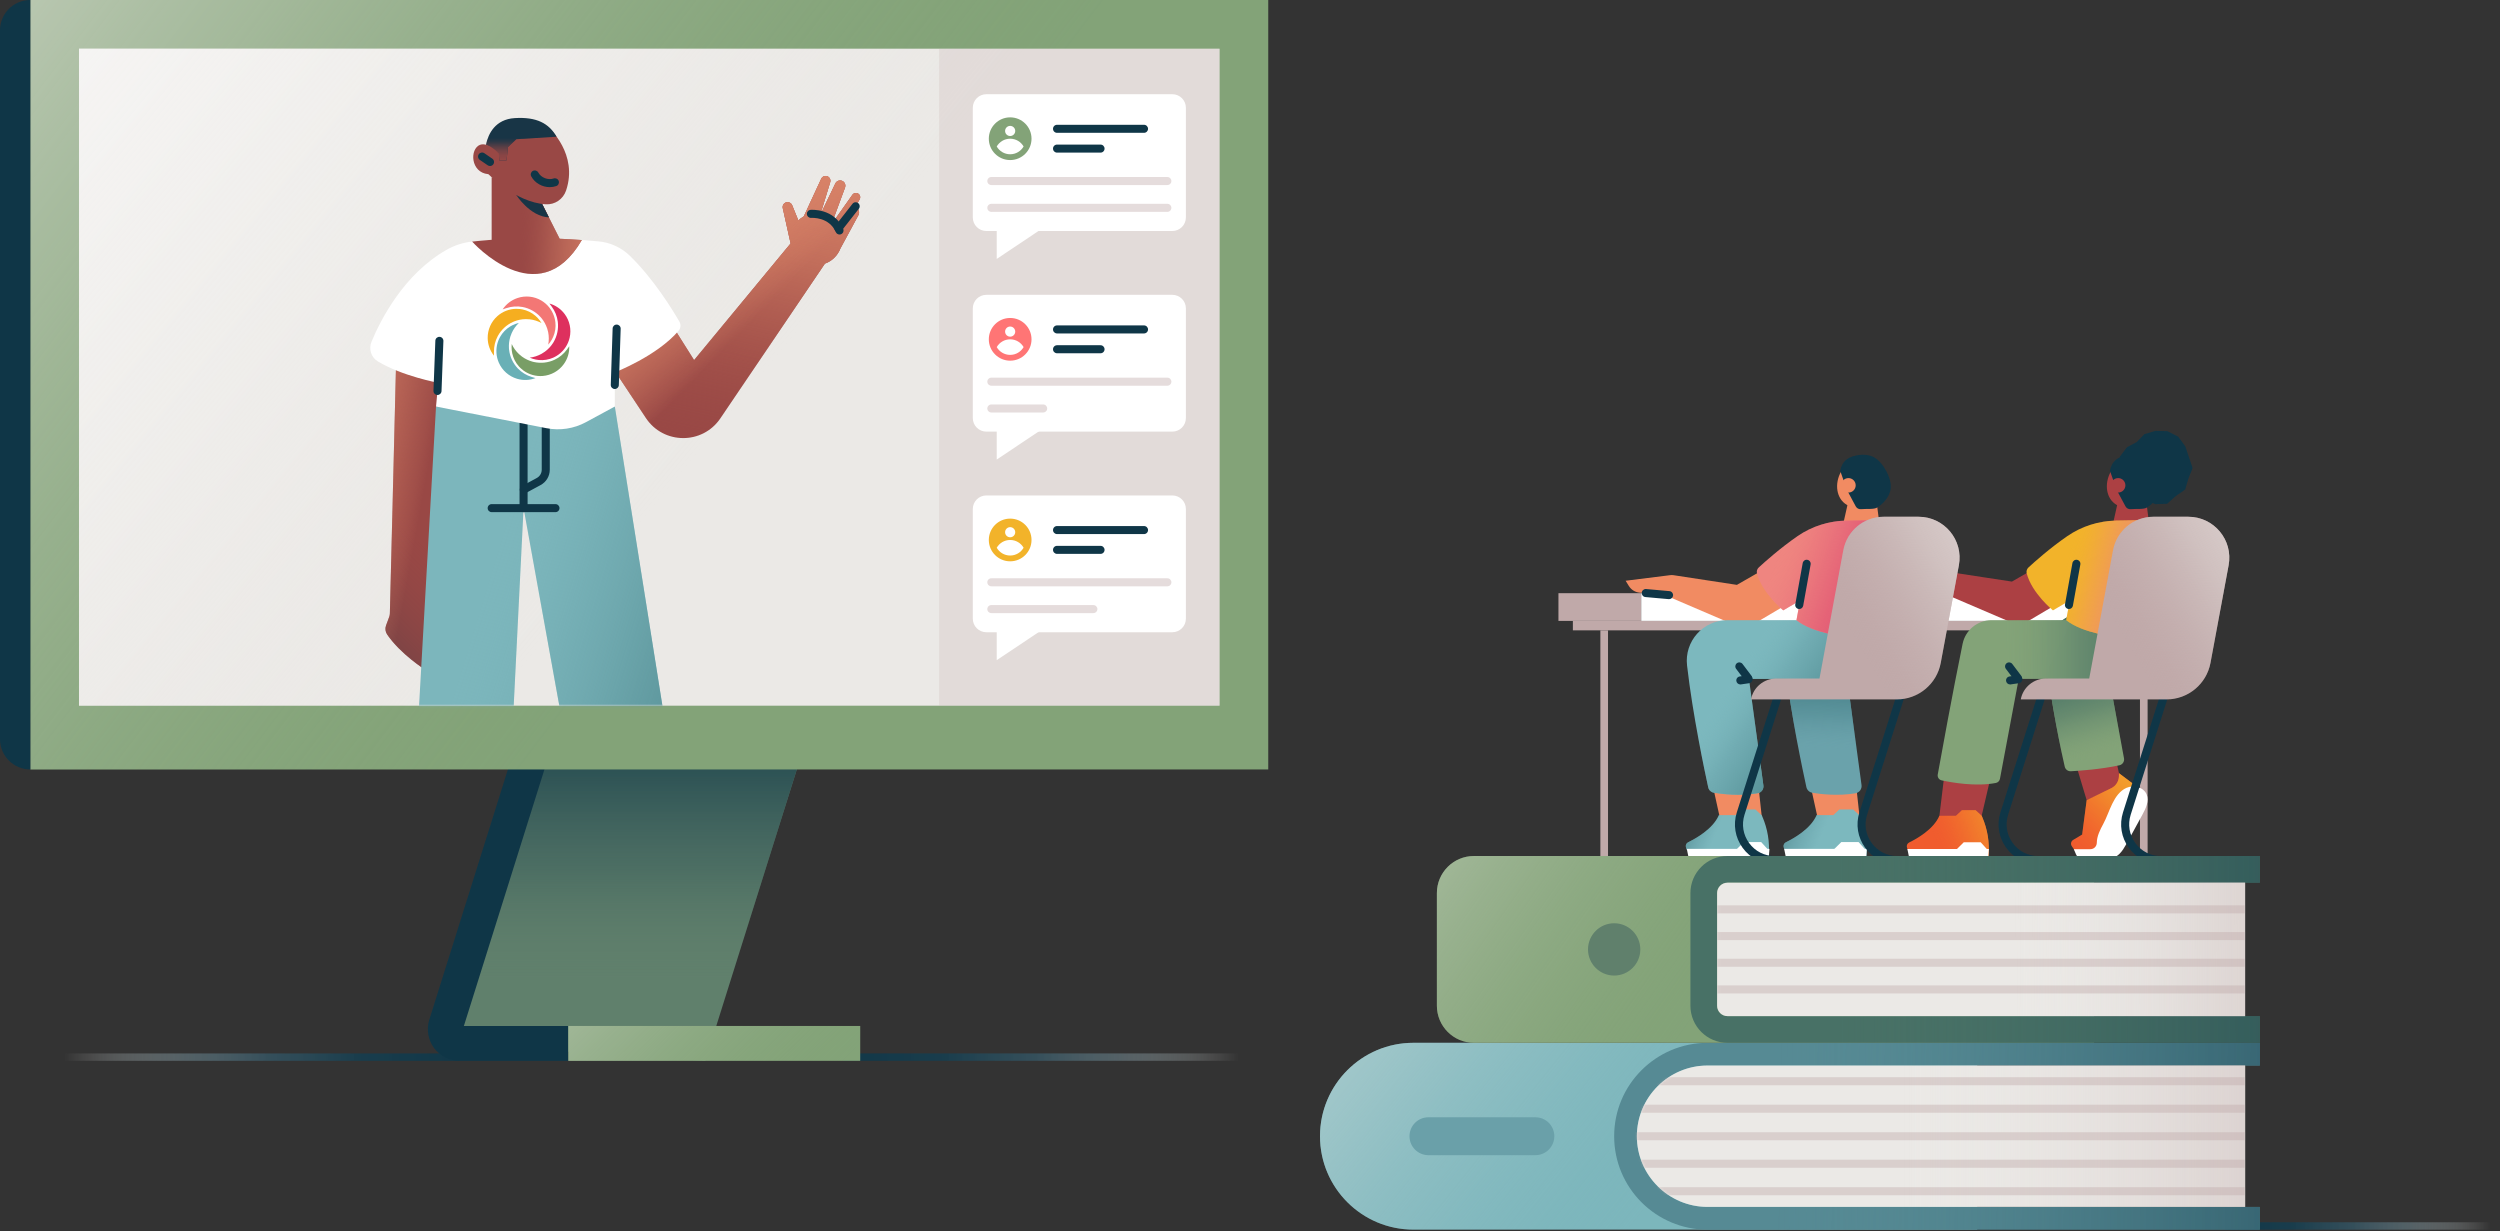 <svg xmlns="http://www.w3.org/2000/svg" fill="none" viewBox="0 0 932 459" height="459" width="932">
<rect x="0" y="0" width="932" height="459" fill="#333333" stroke="none"/>
<g clip-path="url(#clip0_2446_151)">
<path fill="url(#paint0_linear_2446_151)" d="M829.421 458.42H931.891V455.66H829.421V458.42Z"></path>
<path fill="#C0A9A9" d="M800.629 235H797.779V320.53H800.629V235Z"></path>
<path fill="#F18B62" d="M655.08 288.73L657.02 306.58L650.84 309.75L641.45 306.19L637.34 287.53"></path>
<path fill="#7CB8BE" d="M628.53 315.91L628.78 316.67L659.32 319.96L659.4 318.94C659.8 313.96 658.97 308.97 656.99 304.4L656.77 303.89H656.71L654.41 301.78H649.25L646.99 303.89H640.79C638.58 309.07 632.11 312.65 629.36 313.98C628.64 314.33 628.29 315.15 628.53 315.91Z"></path>
<path fill="url(#paint1_linear_2446_151)" d="M628.53 315.91L628.78 316.67L659.32 319.96L659.4 318.94C659.8 313.96 658.97 308.97 656.99 304.4L656.77 303.89H656.71L654.41 301.78H649.25L646.99 303.89H640.79C638.58 309.07 632.11 312.65 629.36 313.98C628.64 314.33 628.29 315.15 628.53 315.91Z"></path>
<path fill="white" d="M659.39 319.75L629.52 319.77L628.84 316.46H659.65L659.39 319.75Z"></path>
<path fill="white" d="M659.259 316.9L656.559 313.91H650.149L647.119 316.9"></path>
<path fill="#F18B62" d="M691.529 288.73L693.469 306.58L687.279 309.75L677.899 306.19L673.789 287.53"></path>
<path fill="#7CB8BE" d="M664.979 315.91L665.219 316.67L695.77 319.96L695.849 318.94C696.249 313.96 695.42 308.97 693.44 304.4L693.219 303.89H693.159L690.859 301.78H685.7L683.44 303.89H677.239C675.019 309.07 668.559 312.65 665.809 313.98C665.089 314.33 664.739 315.15 664.979 315.91Z"></path>
<path fill="url(#paint2_linear_2446_151)" d="M664.979 315.91L665.219 316.67L695.77 319.96L695.849 318.94C696.249 313.96 695.42 308.97 693.44 304.4L693.219 303.89H693.159L690.859 301.78H685.7L683.44 303.89H677.239C675.019 309.07 668.559 312.65 665.809 313.98C665.089 314.33 664.739 315.15 664.979 315.91Z"></path>
<path fill="white" d="M695.681 319.75L665.811 319.77L665.131 316.46H695.941L695.681 319.75Z"></path>
<path fill="white" d="M695.56 316.9L692.86 313.91H686.45L683.42 316.9"></path>
<path fill="#AC4043" d="M742.35 288.73L738.19 306.58L730.93 309.75L722.76 306.19L725.02 287.53"></path>
<path fill="#AC4043" d="M787.929 279.16L790.899 292.48L777.909 298.29L773.109 282.33"></path>
<path fill="#F05C2E" d="M796.771 293.38L789.961 288.26L789.94 289.37C789.9 291.28 788.791 293.01 787.081 293.84L777.92 298.29L776.22 311.13L772.88 313.12C772.07 313.6 771.83 314.67 772.36 315.45L775.44 319.96L784.07 318.25L796.761 293.37L796.771 293.38Z"></path>
<path fill="url(#paint3_linear_2446_151)" d="M796.771 293.38L789.961 288.26L789.94 289.37C789.9 291.28 788.791 293.01 787.081 293.84L777.92 298.29L776.22 311.13L772.88 313.12C772.07 313.6 771.83 314.67 772.36 315.45L775.44 319.96L784.07 318.25L796.761 293.37L796.771 293.38Z"></path>
<path fill="#F18B62" d="M689.101 186.63L686.721 197.22H700.911L699.271 184.68"></path>
<path fill="#0F3647" d="M789.76 174.46L791.09 178.51L792.09 182.79L795.36 185.74L799.68 186.38L803.55 187.96L807.89 187.81L811.15 184.92L814.63 182.51L815.83 178.45L817.4 174.46L816.03 170.4L814.67 166.38L812.04 162.78L808.01 160.74L803.55 160.63L799.45 161.84L796.55 164.82L792.93 166.74L790.34 170.17L789.76 174.46Z"></path>
<path fill="#C0A9A9" d="M797.219 231.47H586.369V234.99H797.219V231.47Z"></path>
<path fill="#C0A9A9" d="M599.469 235H596.619V320.53H599.469V235Z"></path>
<path fill="#C0A9A9" d="M580.99 231.47H611.84V221.14H580.99V231.47Z"></path>
<path fill="white" d="M611.84 231.47L802.6 231.47V221.14L611.84 221.14V231.47Z"></path>
<path fill="#F18B62" d="M655.689 213.34L647.519 218.04L623.879 214.43C623.499 214.37 623.109 214.37 622.729 214.41L606.029 216.5L607.239 218.46C608.129 219.89 609.639 220.82 611.319 220.95L620.219 221.66L650.439 234.61L664.499 226.3L655.679 213.33L655.689 213.34Z"></path>
<path fill="#AC4043" d="M789.649 186.63L787.279 197.22H801.469L799.819 184.68"></path>
<path fill="#AC4043" d="M758.211 212.12L750.041 216.82L726.401 213.21C726.021 213.15 725.631 213.15 725.251 213.19L708.551 215.28L709.761 217.24C710.651 218.67 712.161 219.6 713.841 219.73L722.741 220.44L752.961 233.39L767.021 225.08L758.201 212.11L758.211 212.12Z"></path>
<path fill="#83A378" d="M821.8 228.32H777.76C768.71 228.32 761.69 236.2 762.72 245.19C764.78 263.23 768.49 280.32 769.73 285.79C769.97 286.85 770.93 287.58 772.02 287.52C775.46 287.34 783.1 286.8 790.11 285.3C791.29 285.05 792.05 283.89 791.83 282.71L785.8 250.22H810.49L821.8 228.32Z"></path>
<path fill="url(#paint4_linear_2446_151)" d="M821.8 228.32H777.76C768.71 228.32 761.69 236.2 762.72 245.19C764.78 263.23 768.49 280.32 769.73 285.79C769.97 286.85 770.93 287.58 772.02 287.52C775.46 287.34 783.1 286.8 790.11 285.3C791.29 285.05 792.05 283.89 791.83 282.71L785.8 250.22H810.49L821.8 228.32Z"></path>
<path fill="#83A378" d="M793.59 231.2H742.46C737.22 231.2 732.71 234.88 731.66 240.01C727.87 258.49 723.57 282.16 722.39 288.74C722.21 289.74 722.85 290.71 723.85 290.92C727.6 291.73 736.6 293.34 744.07 291.88C744.84 291.73 745.43 291.13 745.58 290.36L752.57 253.08H790.51L793.59 231.18V231.2Z"></path>
<path fill="url(#paint5_linear_2446_151)" d="M793.59 231.2H742.46C737.22 231.2 732.71 234.88 731.66 240.01C727.87 258.49 723.57 282.16 722.39 288.74C722.21 289.74 722.85 290.71 723.85 290.92C727.6 291.73 736.6 293.34 744.07 291.88C744.84 291.73 745.43 291.13 745.58 290.36L752.57 253.08H790.51L793.59 231.18V231.2Z"></path>
<path fill="#F2B32A" d="M788.871 194.09L804.091 193.83L788.571 237.32C788.571 237.32 776.541 236.19 770.271 231.2L771.621 223.85L765.341 227.55C765.341 227.55 757.511 221.22 755.551 213.75C755.341 212.95 755.611 212.1 756.221 211.54C758.431 209.5 764.211 204.33 770.701 199.86C776.051 196.18 782.391 194.2 788.891 194.09H788.871Z"></path>
<path fill="url(#paint6_linear_2446_151)" d="M788.871 194.09L804.091 193.83L788.571 237.32C788.571 237.32 776.541 236.19 770.271 231.2L771.621 223.85L765.341 227.55C765.341 227.55 757.511 221.22 755.551 213.75C755.341 212.95 755.611 212.1 756.221 211.54C758.431 209.5 764.211 204.33 770.701 199.86C776.051 196.18 782.391 194.2 788.891 194.09H788.871Z"></path>
<path fill="#0F3647" d="M752.281 254.29C751.831 254.29 751.381 254.08 751.081 253.69L747.79 249.34C747.29 248.68 747.421 247.74 748.081 247.24C748.741 246.74 749.681 246.87 750.181 247.53L753.47 251.88C753.97 252.54 753.841 253.48 753.181 253.98C752.911 254.18 752.591 254.28 752.281 254.28V254.29Z"></path>
<path fill="#0F3647" d="M749.349 255.16C748.619 255.16 747.979 254.62 747.869 253.88C747.749 253.06 748.319 252.3 749.139 252.18L752.229 251.73C753.049 251.61 753.809 252.18 753.929 253C754.049 253.82 753.479 254.58 752.659 254.7L749.569 255.15C749.499 255.16 749.419 255.17 749.349 255.17V255.16Z"></path>
<path fill="#0F3647" d="M771.31 227.04C771.22 227.04 771.13 227.04 771.04 227.02C770.22 226.87 769.68 226.09 769.83 225.28L772.6 209.91C772.75 209.09 773.53 208.55 774.34 208.7C775.16 208.85 775.7 209.63 775.55 210.44L772.78 225.81C772.65 226.54 772.02 227.04 771.31 227.04Z"></path>
<path fill="#AC4043" d="M800.882 183.703C803.591 179.011 802.677 173.412 798.841 171.197C795.006 168.983 789.7 170.991 786.991 175.683C784.282 180.375 785.196 185.974 789.031 188.189C792.867 190.403 798.173 188.395 800.882 183.703Z"></path>
<path fill="#0F3647" d="M789.04 182.55L786.58 175.47C787.32 171.77 789.69 169.91 794.56 169.52C798.13 169.45 800.31 170.52 802.61 173.74C804.17 175.93 805.65 179.24 805.44 181.94C805.2 185.01 802.76 187.69 800.43 189.18C799.17 189.99 796.55 189.61 794.35 189.82C793.55 189.9 792.78 189.5 792.39 188.79L789.05 182.56L789.04 182.55Z"></path>
<path fill="#AC4043" d="M789.649 183.63C791.14 183.63 792.349 182.422 792.349 180.93C792.349 179.439 791.14 178.23 789.649 178.23C788.158 178.23 786.949 179.439 786.949 180.93C786.949 182.422 788.158 183.63 789.649 183.63Z"></path>
<path fill="#6AA2AB" d="M724.62 231.2H680.58C671.54 231.2 664.51 239.08 665.54 248.06C667.65 266.52 672.08 287.34 673.42 293.44C673.66 294.54 674.55 295.37 675.65 295.55C678.71 296.06 685.16 296.83 691.71 295.74C693.17 295.5 694.18 294.13 693.98 292.66L688.62 253.09H713.31L724.62 231.19V231.2Z"></path>
<path fill="url(#paint7_linear_2446_151)" d="M724.62 231.2H680.58C671.54 231.2 664.51 239.08 665.54 248.06C667.65 266.52 672.08 287.34 673.42 293.44C673.66 294.54 674.55 295.37 675.65 295.55C678.71 296.06 685.16 296.83 691.71 295.74C693.17 295.5 694.18 294.13 693.98 292.66L688.62 253.09H713.31L724.62 231.19V231.2Z"></path>
<path fill="#7CB8BE" d="M693.03 231.2H643.97C634.93 231.2 627.9 239.08 628.93 248.06C631.05 266.63 635.52 287.58 636.83 293.54C637.06 294.57 637.88 295.35 638.92 295.53C641.95 296.04 648.56 296.86 655.25 295.72C656.63 295.48 657.58 294.2 657.39 292.82L652.01 253.11H689.95L693.03 231.21V231.2Z"></path>
<path fill="url(#paint8_linear_2446_151)" d="M693.03 231.2H643.97C634.93 231.2 627.9 239.08 628.93 248.06C631.05 266.63 635.52 287.58 636.83 293.54C637.06 294.57 637.88 295.35 638.92 295.53C641.95 296.04 648.56 296.86 655.25 295.72C656.63 295.48 657.58 294.2 657.39 292.82L652.01 253.11H689.95L693.03 231.21V231.2Z"></path>
<path fill="#EF8580" d="M688.32 194.09L703.54 193.83L688.02 237.32C688.02 237.32 675.99 236.19 669.72 231.2L671.07 223.85L664.79 227.55C664.79 227.55 656.96 221.22 655 213.75C654.79 212.95 655.06 212.1 655.67 211.54C657.88 209.5 663.66 204.33 670.15 199.86C675.5 196.18 681.84 194.2 688.34 194.09H688.32Z"></path>
<path fill="url(#paint9_linear_2446_151)" d="M688.32 194.09L703.54 193.83L688.02 237.32C688.02 237.32 675.99 236.19 669.72 231.2L671.07 223.85L664.79 227.55C664.79 227.55 656.96 221.22 655 213.75C654.79 212.95 655.06 212.1 655.67 211.54C657.88 209.5 663.66 204.33 670.15 199.86C675.5 196.18 681.84 194.2 688.34 194.09H688.32Z"></path>
<path fill="#0F3647" d="M651.72 254.29C651.27 254.29 650.82 254.08 650.52 253.69L647.23 249.34C646.73 248.68 646.86 247.74 647.52 247.24C648.18 246.74 649.12 246.87 649.62 247.53L652.91 251.88C653.41 252.54 653.28 253.48 652.62 253.98C652.35 254.18 652.03 254.28 651.72 254.28V254.29Z"></path>
<path fill="#0F3647" d="M648.791 255.16C648.061 255.16 647.421 254.62 647.311 253.88C647.191 253.06 647.761 252.3 648.581 252.18L651.671 251.73C652.491 251.61 653.251 252.18 653.371 253C653.491 253.82 652.921 254.58 652.101 254.7L649.011 255.15C648.941 255.16 648.861 255.17 648.791 255.17V255.16Z"></path>
<path fill="#0F3647" d="M670.761 227.04C670.671 227.04 670.581 227.04 670.491 227.02C669.671 226.87 669.131 226.09 669.281 225.28L672.051 209.91C672.201 209.09 672.981 208.55 673.791 208.7C674.611 208.85 675.151 209.63 675.001 210.44L672.231 225.81C672.101 226.54 671.471 227.04 670.761 227.04Z"></path>
<path fill="#F18B62" d="M700.321 183.7C703.03 179.008 702.117 173.409 698.281 171.194C694.445 168.98 689.139 170.988 686.43 175.68C683.721 180.372 684.635 185.971 688.471 188.186C692.307 190.4 697.612 188.392 700.321 183.7Z"></path>
<path fill="#0F3647" d="M688.479 182.55L686.02 175.47C686.76 171.77 689.13 169.91 694 169.52C697.57 169.45 699.749 170.52 702.049 173.74C703.609 175.93 705.09 179.24 704.88 181.94C704.64 185.01 702.2 187.69 699.87 189.18C698.61 189.99 695.989 189.61 693.789 189.82C692.989 189.9 692.22 189.5 691.83 188.79L688.49 182.56L688.479 182.55Z"></path>
<path fill="#F18B62" d="M689.1 183.63C690.592 183.63 691.8 182.422 691.8 180.93C691.8 179.439 690.592 178.23 689.1 178.23C687.609 178.23 686.4 179.439 686.4 180.93C686.4 182.422 687.609 183.63 689.1 183.63Z"></path>
<path fill="white" d="M773.11 316.56L773.97 318.58C774.33 319.42 775.15 319.97 776.07 319.97H786.18V319.95C787.44 320.05 788.82 319.58 790.12 318.33C791.18 317.31 791.93 316.02 792.65 314.75C793.58 313.09 794.5 311.42 795.4 309.75C796.5 307.72 797.61 305.69 798.71 303.67C799.97 301.35 801.27 298.62 800.27 296.18C799.16 293.45 795.43 292.52 792.73 293.72C787.79 295.93 786.47 302.82 784.11 307.13C782.91 309.34 781.72 311.74 781.69 314.16C781.68 315.48 780.66 316.57 779.33 316.57H773.1L773.11 316.56Z"></path>
<path fill="#F05C2E" d="M710.919 315.97L711.159 316.72L741.279 319.96L741.359 318.96C741.739 314.06 740.929 309.14 738.989 304.62L738.769 304.12L736.499 302.04H731.409L729.189 304.12H723.009C720.819 309.22 714.449 312.76 711.739 314.07C711.029 314.41 710.679 315.22 710.919 315.97Z"></path>
<path fill="url(#paint10_linear_2446_151)" d="M710.919 315.97L711.159 316.72L741.279 319.96L741.359 318.96C741.739 314.06 740.929 309.14 738.989 304.62L738.769 304.12L736.499 302.04H731.409L729.189 304.12H723.009C720.819 309.22 714.449 312.76 711.739 314.07C711.029 314.41 710.679 315.22 710.919 315.97Z"></path>
<path fill="white" d="M741.2 319.75L711.74 319.77L711.07 316.51H741.45L741.2 319.75Z"></path>
<path fill="white" d="M741.08 316.95L738.41 314H732.09L729.1 316.95"></path>
<path fill="#0F3647" d="M622.231 223.36C622.231 223.36 622.141 223.36 622.091 223.36L613.401 222.58C612.571 222.51 611.971 221.78 612.041 220.95C612.111 220.12 612.841 219.52 613.671 219.59L622.361 220.37C623.191 220.44 623.791 221.17 623.721 222C623.651 222.78 623.001 223.37 622.231 223.37V223.36Z"></path>
<path fill="#0F3647" d="M688.769 322.15H661.619C656.839 322.15 652.479 319.94 649.659 316.08C646.839 312.22 646.049 307.4 647.489 302.84L660.989 260.28C661.239 259.49 662.079 259.05 662.869 259.3C663.659 259.55 664.099 260.39 663.849 261.18L650.349 303.74C649.199 307.37 649.829 311.22 652.079 314.3C654.329 317.38 657.809 319.14 661.619 319.14H688.769C689.599 319.14 690.269 319.81 690.269 320.64C690.269 321.47 689.599 322.14 688.769 322.14V322.15Z"></path>
<path fill="#0F3647" d="M734.471 322.15H707.321C702.541 322.15 698.181 319.94 695.361 316.08C692.541 312.22 691.751 307.4 693.191 302.84L706.691 260.28C706.941 259.49 707.791 259.05 708.571 259.3C709.361 259.55 709.801 260.39 709.551 261.18L696.051 303.74C694.901 307.37 695.531 311.22 697.781 314.3C700.031 317.38 703.511 319.14 707.321 319.14H734.471C735.301 319.14 735.971 319.81 735.971 320.64C735.971 321.47 735.301 322.14 734.471 322.14V322.15Z"></path>
<path fill="#0F3647" d="M787.041 322.15H759.891C755.111 322.15 750.751 319.94 747.931 316.08C745.111 312.22 744.321 307.4 745.761 302.84L759.261 260.28C759.511 259.49 760.351 259.05 761.141 259.3C761.931 259.55 762.371 260.39 762.121 261.18L748.621 303.74C747.471 307.37 748.101 311.22 750.351 314.3C752.601 317.38 756.081 319.14 759.891 319.14H787.041C787.871 319.14 788.541 319.81 788.541 320.64C788.541 321.47 787.871 322.14 787.041 322.14V322.15Z"></path>
<path fill="#0F3647" d="M832.74 322.15H805.59C800.81 322.15 796.45 319.94 793.63 316.08C790.81 312.22 790.02 307.4 791.46 302.84L804.96 260.28C805.21 259.49 806.05 259.05 806.84 259.3C807.63 259.55 808.07 260.39 807.82 261.18L794.32 303.74C793.17 307.37 793.8 311.22 796.05 314.3C798.3 317.38 801.78 319.14 805.59 319.14H832.74C833.57 319.14 834.24 319.81 834.24 320.64C834.24 321.47 833.57 322.14 832.74 322.14V322.15Z"></path>
<path fill="#C0A9A9" d="M652.779 260.74H707.119C715.149 260.74 722.039 255.01 723.509 247.12L730.269 210.73C732.019 201.33 724.799 192.65 715.239 192.65H702.209C694.839 192.65 688.519 197.9 687.179 205.15L678.299 252.95H662.159C657.569 252.95 653.619 256.23 652.779 260.74Z"></path>
<path fill="#C0A9A9" d="M753.34 260.74H807.68C815.71 260.74 822.6 255.01 824.07 247.12L830.83 210.73C832.58 201.33 825.36 192.65 815.8 192.65H802.77C795.4 192.65 789.08 197.9 787.74 205.15L778.86 252.95H762.72C758.13 252.95 754.18 256.23 753.34 260.74Z"></path>
<path fill="url(#paint11_linear_2446_151)" d="M753.34 260.74H807.68C815.71 260.74 822.6 255.01 824.07 247.12L830.83 210.73C832.58 201.33 825.36 192.65 815.8 192.65H802.77C795.4 192.65 789.08 197.9 787.74 205.15L778.86 252.95H762.72C758.13 252.95 754.18 256.23 753.34 260.74Z"></path>
<path fill="url(#paint12_linear_2446_151)" d="M652.779 260.74H707.119C715.149 260.74 722.039 255.01 723.509 247.12L730.269 210.73C732.019 201.33 724.799 192.65 715.239 192.65H702.209C694.839 192.65 688.519 197.9 687.179 205.15L678.299 252.95H662.159C657.569 252.95 653.619 256.23 652.779 260.74Z"></path>
<path fill="#7CB6BC" d="M526.92 388.76H737.11V458.4H526.92C507.7 458.4 492.1 442.8 492.1 423.58C492.1 404.36 507.7 388.76 526.92 388.76Z"></path>
<path fill="url(#paint13_linear_2446_151)" d="M526.92 388.76H737.11V458.4H526.92C507.7 458.4 492.1 442.8 492.1 423.58C492.1 404.36 507.7 388.76 526.92 388.76Z"></path>
<path fill="#568A94" d="M610.22 423.59C610.22 438.12 622.05 449.94 636.57 449.94H842.47V458.42H636.57C617.34 458.42 601.76 442.82 601.76 423.59C601.76 413.97 605.65 405.26 611.96 398.97C618.26 392.67 626.95 388.77 636.57 388.77H842.47V397.25H636.57C622.05 397.25 610.22 409.07 610.22 423.6V423.59Z"></path>
<path fill="url(#paint14_linear_2446_151)" d="M610.22 423.59C610.22 438.12 622.05 449.94 636.57 449.94H842.47V458.42H636.57C617.34 458.42 601.76 442.82 601.76 423.59C601.76 413.97 605.65 405.26 611.96 398.97C618.26 392.67 626.95 388.77 636.57 388.77H842.47V397.25H636.57C622.05 397.25 610.22 409.07 610.22 423.6V423.59Z"></path>
<path fill="#EBE9E6" d="M636.581 449.93C622.051 449.93 610.23 438.11 610.23 423.58C610.23 409.05 622.051 397.23 636.581 397.23H836.99V449.93H636.581Z"></path>
<path fill="url(#paint15_linear_2446_151)" d="M636.581 449.93C622.051 449.93 610.23 438.11 610.23 423.58C610.23 409.05 622.051 397.23 636.581 397.23H836.99V449.93H636.581Z"></path>
<mask height="53" width="227" y="397" x="610" maskUnits="userSpaceOnUse" style="mask-type:luminance" id="mask0_2446_151">
<path fill="white" d="M636.581 449.93C622.051 449.93 610.23 438.11 610.23 423.58C610.23 409.05 622.051 397.23 636.581 397.23H836.99V449.93H636.581Z"></path>
</mask>
<g mask="url(#mask0_2446_151)">
<g opacity="0.4">
<path stroke-miterlimit="10" stroke-width="3" stroke="#BEA7A7" d="M836.991 403.08H604.221"></path>
<path stroke-miterlimit="10" stroke-width="3" stroke="#BEA7A7" d="M836.991 413.33H604.221"></path>
<path stroke-miterlimit="10" stroke-width="3" stroke="#BEA7A7" d="M836.991 423.59H604.221"></path>
<path stroke-miterlimit="10" stroke-width="3" stroke="#BEA7A7" d="M836.991 433.84H604.221"></path>
<path stroke-miterlimit="10" stroke-width="3" stroke="#BEA7A7" d="M836.991 444.09H604.221"></path>
</g>
</g>
<path fill="#83A378" d="M549.49 319.12H780.68V388.76H549.49C541.86 388.76 535.67 382.57 535.67 374.94V332.94C535.67 325.31 541.86 319.12 549.49 319.12Z"></path>
<path fill="url(#paint16_linear_2446_151)" d="M549.49 319.12H780.68V388.76H549.49C541.86 388.76 535.67 382.57 535.67 374.94V332.94C535.67 325.31 541.86 319.12 549.49 319.12Z"></path>
<path fill="#487166" d="M640.149 332.94V374.94C640.149 377.07 641.879 378.81 644.019 378.81H842.479V388.76H644.019C636.379 388.76 630.189 382.57 630.189 374.94V332.94C630.189 325.31 636.379 319.12 644.019 319.12H842.479V329.08H644.019C641.879 329.08 640.149 330.81 640.149 332.94Z"></path>
<path fill="url(#paint17_linear_2446_151)" d="M640.149 332.94V374.94C640.149 377.07 641.879 378.81 644.019 378.81H842.479V388.76H644.019C636.379 388.76 630.189 382.57 630.189 374.94V332.94C630.189 325.31 636.379 319.12 644.019 319.12H842.479V329.08H644.019C641.879 329.08 640.149 330.81 640.149 332.94Z"></path>
<path fill="#EBE9E6" d="M836.98 329.08V378.81H644.01C641.87 378.81 640.14 377.08 640.14 374.94V332.94C640.14 330.8 641.87 329.07 644.01 329.07H836.98V329.08Z"></path>
<path fill="url(#paint18_linear_2446_151)" d="M836.98 329.08V378.81H644.01C641.87 378.81 640.14 377.08 640.14 374.94V332.94C640.14 330.8 641.87 329.07 644.01 329.07H836.98V329.08Z"></path>
<mask height="50" width="197" y="329" x="640" maskUnits="userSpaceOnUse" style="mask-type:luminance" id="mask1_2446_151">
<path fill="white" d="M836.98 329.08V378.81H644.01C641.87 378.81 640.14 377.08 640.14 374.94V332.94C640.14 330.8 641.87 329.07 644.01 329.07H836.98V329.08Z"></path>
</mask>
<g mask="url(#mask1_2446_151)">
<g opacity="0.4">
<path fill="#BEA7A7" d="M836.981 337.521H640.141V340.521H836.981V337.521Z"></path>
<path fill="#BEA7A7" d="M836.981 347.471H640.141V350.471H836.981V347.471Z"></path>
<path fill="#BEA7A7" d="M836.981 357.41H640.141V360.41H836.981V357.41Z"></path>
<path fill="#BEA7A7" d="M836.981 367.36H640.141V370.36H836.981V367.36Z"></path>
</g>
</g>
<path fill="#6AA0A9" d="M572.391 416.52H532.521C528.622 416.52 525.461 419.68 525.461 423.58V423.59C525.461 427.489 528.622 430.65 532.521 430.65H572.391C576.29 430.65 579.451 427.489 579.451 423.59V423.58C579.451 419.68 576.29 416.52 572.391 416.52Z"></path>
<path fill="#60806C" d="M601.76 363.69C607.145 363.69 611.51 359.325 611.51 353.94C611.51 348.556 607.145 344.19 601.76 344.19C596.375 344.19 592.01 348.556 592.01 353.94C592.01 359.325 596.375 363.69 601.76 363.69Z"></path>
<path fill="url(#paint19_linear_2446_151)" d="M314.461 395.47H466.881V392.71H314.461V395.47Z"></path>
<path fill="url(#paint20_linear_2446_151)" d="M171.289 392.72H18.869V395.48H171.289V392.72Z"></path>
<path fill="#60806C" d="M262.949 395.48L166.119 388.98L201.029 277.82H299.889L262.949 395.48Z"></path>
<path fill="url(#paint21_linear_2446_151)" d="M262.949 395.48L166.119 388.98L201.029 277.82H299.889L262.949 395.48Z"></path>
<path fill="#0F3647" d="M211.88 395.48H171.3C167.56 395.48 164.01 393.68 161.79 390.67C159.58 387.66 158.92 383.72 160.04 380.16L198.72 256.99L211.12 260.89L172.93 382.49H211.87V395.49L211.88 395.48Z"></path>
<path fill="#83A378" d="M472.801 0H11.301V286.85H472.801V0Z"></path>
<path fill="url(#paint22_linear_2446_151)" d="M472.801 0H11.301V286.85H472.801V0Z"></path>
<path fill="#0F3647" d="M0 11.3V275.55C0 281.79 5.06 286.85 11.3 286.85V0C5.06 0 0 5.06 0 11.3Z"></path>
<path fill="#EBE9E6" d="M454.659 18.16H29.449V263.08H454.659V18.16Z"></path>
<path fill="url(#paint23_linear_2446_151)" d="M454.659 18.16H29.449V263.08H454.659V18.16Z"></path>
<mask height="246" width="426" y="18" x="29" maskUnits="userSpaceOnUse" style="mask-type:luminance" id="mask2_2446_151">
<path fill="white" d="M454.659 18.16H29.449V263.08H454.659V18.16Z"></path>
</mask>
<g mask="url(#mask2_2446_151)">
<path fill="#994845" d="M250.508 121.19L258.758 134.22L294.738 90.77V90.79L291.818 77.59C291.598 76.59 292.238 75.61 293.238 75.4C294.108 75.22 294.978 75.68 295.308 76.5L297.618 82.18C298.228 81.6 298.908 81.1 299.648 80.69L306.158 66.64C306.558 65.79 307.548 65.38 308.428 65.72C309.308 66.06 309.778 67.02 309.498 67.92L305.918 79.65C305.918 79.65 305.978 79.65 306.008 79.66L311.428 68.39C311.908 67.39 313.118 66.99 314.098 67.5C314.968 67.95 315.368 68.99 315.028 69.91L310.618 81.87C310.748 81.98 310.868 82.09 310.988 82.21L317.788 72.61C318.258 71.94 319.158 71.74 319.868 72.14C320.648 72.57 320.918 73.56 320.468 74.33L318.988 76.9L319.578 77.49C320.308 78.22 320.478 79.35 319.988 80.26L313.328 92.59V92.57C312.328 95.23 310.198 97.33 307.518 98.29L268.538 155.97C261.878 165.83 247.328 165.75 240.778 155.82L224.908 131.78L250.488 121.19H250.508Z"></path>
<path fill="url(#paint24_linear_2446_151)" d="M250.508 121.19L258.758 134.22L294.738 90.77V90.79L291.818 77.59C291.598 76.59 292.238 75.61 293.238 75.4C294.108 75.22 294.978 75.68 295.308 76.5L297.618 82.18C298.228 81.6 298.908 81.1 299.648 80.69L306.158 66.64C306.558 65.79 307.548 65.38 308.428 65.72C309.308 66.06 309.778 67.02 309.498 67.92L305.918 79.65C305.918 79.65 305.978 79.65 306.008 79.66L311.428 68.39C311.908 67.39 313.118 66.99 314.098 67.5C314.968 67.95 315.368 68.99 315.028 69.91L310.618 81.87C310.748 81.98 310.868 82.09 310.988 82.21L317.788 72.61C318.258 71.94 319.158 71.74 319.868 72.14C320.648 72.57 320.918 73.56 320.468 74.33L318.988 76.9L319.578 77.49C320.308 78.22 320.478 79.35 319.988 80.26L313.328 92.59V92.57C312.328 95.23 310.198 97.33 307.518 98.29L268.538 155.97C261.878 165.83 247.328 165.75 240.778 155.82L224.908 131.78L250.488 121.19H250.508Z"></path>
<path fill="url(#paint25_linear_2446_151)" d="M250.508 121.19L258.758 134.22L294.738 90.77V90.79L291.818 77.59C291.598 76.59 292.238 75.61 293.238 75.4C294.108 75.22 294.978 75.68 295.308 76.5L297.618 82.18C298.228 81.6 298.908 81.1 299.648 80.69L306.158 66.64C306.558 65.79 307.548 65.38 308.428 65.72C309.308 66.06 309.778 67.02 309.498 67.92L305.918 79.65C305.918 79.65 305.978 79.65 306.008 79.66L311.428 68.39C311.908 67.39 313.118 66.99 314.098 67.5C314.968 67.95 315.368 68.99 315.028 69.91L310.618 81.87C310.748 81.98 310.868 82.09 310.988 82.21L317.788 72.61C318.258 71.94 319.158 71.74 319.868 72.14C320.648 72.57 320.918 73.56 320.468 74.33L318.988 76.9L319.578 77.49C320.308 78.22 320.478 79.35 319.988 80.26L313.328 92.59V92.57C312.328 95.23 310.198 97.33 307.518 98.29L268.538 155.97C261.878 165.83 247.328 165.75 240.778 155.82L224.908 131.78L250.488 121.19H250.508Z"></path>
<path fill="url(#paint26_linear_2446_151)" d="M250.508 121.19L258.758 134.22L294.738 90.77V90.79L291.818 77.59C291.598 76.59 292.238 75.61 293.238 75.4C294.108 75.22 294.978 75.68 295.308 76.5L297.618 82.18C298.228 81.6 298.908 81.1 299.648 80.69L306.158 66.64C306.558 65.79 307.548 65.38 308.428 65.72C309.308 66.06 309.778 67.02 309.498 67.92L305.918 79.65C305.918 79.65 305.978 79.65 306.008 79.66L311.428 68.39C311.908 67.39 313.118 66.99 314.098 67.5C314.968 67.95 315.368 68.99 315.028 69.91L310.618 81.87C310.748 81.98 310.868 82.09 310.988 82.21L317.788 72.61C318.258 71.94 319.158 71.74 319.868 72.14C320.648 72.57 320.918 73.56 320.468 74.33L318.988 76.9L319.578 77.49C320.308 78.22 320.478 79.35 319.988 80.26L313.328 92.59V92.57C312.328 95.23 310.198 97.33 307.518 98.29L268.538 155.97C261.878 165.83 247.328 165.75 240.778 155.82L224.908 131.78L250.488 121.19H250.508Z"></path>
<path fill="#994845" d="M147.719 133.01L145.339 228.73C145.339 229.13 145.249 229.52 145.119 229.9L143.909 233.19C143.499 234.31 143.669 235.55 144.329 236.53C149.309 243.87 158.409 249.61 158.409 249.61L167.809 139.25L147.719 133V133.01Z"></path>
<path fill="url(#paint27_linear_2446_151)" d="M147.719 133.01L145.339 228.73C145.339 229.13 145.249 229.52 145.119 229.9L143.909 233.19C143.499 234.31 143.669 235.55 144.329 236.53C149.309 243.87 158.409 249.61 158.409 249.61L167.809 139.25L147.719 133V133.01Z"></path>
<path fill="url(#paint28_linear_2446_151)" d="M147.719 133.01L145.339 228.73C145.339 229.13 145.249 229.52 145.119 229.9L143.909 233.19C143.499 234.31 143.669 235.55 144.329 236.53C149.309 243.87 158.409 249.61 158.409 249.61L167.809 139.25L147.719 133V133.01Z"></path>
<path fill="#7CB6BC" d="M229.198 151.54L264.768 375.09C264.998 376.52 264.158 377.9 262.788 378.37C251.698 382.13 238.998 379.95 232.878 378.48C230.658 377.94 228.968 376.15 228.558 373.9L195.188 189.43L185.958 374.02C185.848 376.26 184.348 378.2 182.198 378.85C172.248 381.85 159.628 379.77 153.468 378.4C151.318 377.92 149.828 375.97 149.948 373.77L162.548 151.54H229.188H229.198Z"></path>
<path fill="url(#paint29_linear_2446_151)" d="M229.198 151.54L264.768 375.09C264.998 376.52 264.158 377.9 262.788 378.37C251.698 382.13 238.998 379.95 232.878 378.48C230.658 377.94 228.968 376.15 228.558 373.9L195.188 189.43L185.958 374.02C185.848 376.26 184.348 378.2 182.198 378.85C172.248 381.85 159.628 379.77 153.468 378.4C151.318 377.92 149.828 375.97 149.948 373.77L162.548 151.54H229.188H229.198Z"></path>
<path fill="#0F3647" d="M207.079 190.931H183.299C182.469 190.931 181.799 190.261 181.799 189.431C181.799 188.601 182.469 187.931 183.299 187.931H207.079C207.909 187.931 208.579 188.601 208.579 189.431C208.579 190.261 207.909 190.931 207.079 190.931Z"></path>
<path fill="#0F3647" d="M195.268 184.02C194.738 184.02 194.218 183.74 193.948 183.23C193.558 182.5 193.828 181.59 194.558 181.2L200.108 178.2C201.248 177.58 201.958 176.4 201.958 175.1V155.97C201.958 155.14 202.628 154.47 203.458 154.47C204.288 154.47 204.958 155.14 204.958 155.97V175.1C204.958 177.5 203.648 179.69 201.538 180.83L195.988 183.83C195.758 183.95 195.518 184.01 195.278 184.01L195.268 184.02Z"></path>
<path fill="#0F3647" d="M195.189 190.931C194.359 190.931 193.689 190.261 193.689 189.431V155.141C193.689 154.311 194.359 153.641 195.189 153.641C196.019 153.641 196.689 154.311 196.689 155.141V189.431C196.689 190.261 196.019 190.931 195.189 190.931Z"></path>
<path fill="white" d="M229.199 151.54V138.82C229.199 138.82 244.929 132.75 252.979 123.31C253.799 122.35 253.899 120.98 253.269 119.89C250.759 115.54 243.749 104.08 234.869 95.41C231.659 92.27 227.449 90.341 222.969 89.971C206.039 88.531 193.609 88.18 175.989 90.061C172.679 90.41 169.479 91.441 166.579 93.081C150.559 102.11 141.859 119.3 138.499 127.4C137.379 130.09 138.349 133.22 140.839 134.72C150.019 140.25 163.379 142.71 163.379 142.71L162.549 151.56L203.729 159.63C208.749 160.61 213.949 159.82 218.449 157.38L229.189 151.56L229.199 151.54Z"></path>
<path fill="#0F3647" d="M229.198 145.02C229.198 145.02 229.168 145.02 229.148 145.02C228.318 144.99 227.668 144.3 227.698 143.47L228.388 122.45C228.418 121.62 229.108 120.97 229.938 121C230.768 121.03 231.418 121.72 231.388 122.55L230.698 143.57C230.668 144.38 230.008 145.02 229.198 145.02Z"></path>
<path fill="#0F3647" d="M163.099 147.25C163.099 147.25 163.059 147.25 163.039 147.25C162.209 147.22 161.569 146.52 161.599 145.69L162.299 127.01C162.329 126.18 163.029 125.54 163.859 125.57C164.689 125.6 165.329 126.3 165.299 127.13L164.599 145.81C164.569 146.62 163.899 147.25 163.099 147.25Z"></path>
<path fill="#69B0B6" d="M198.257 140.54C196.277 139.95 194.487 138.85 193.057 137.37C191.237 135.47 190.077 132.99 189.787 130.38C189.767 130.22 189.757 130.04 189.737 129.88C189.647 128.44 189.807 127.02 190.217 125.63L190.257 125.49C190.397 125.05 190.567 124.6 190.757 124.17C191.387 122.75 192.307 121.46 193.427 120.39C192.667 120.56 191.937 120.82 191.227 121.15C190.877 121.31 190.547 121.49 190.227 121.69C188.647 122.65 187.327 124.01 186.427 125.62C186.287 125.87 186.157 126.12 186.047 126.37C185.837 126.83 185.647 127.31 185.507 127.8C184.777 130.25 184.937 132.89 185.967 135.22C187.237 138.11 189.707 140.29 192.727 141.2C195.027 141.89 197.437 141.79 199.637 140.95L198.257 140.54Z"></path>
<path fill="#F5AE20" d="M184.148 131.18C184.108 129.12 184.608 127.07 185.588 125.26C186.838 122.95 188.848 121.08 191.248 120.01C191.398 119.94 191.558 119.88 191.718 119.81C193.058 119.28 194.468 119 195.908 118.97H196.048C196.508 118.97 196.988 118.99 197.458 119.04C198.998 119.21 200.508 119.69 201.868 120.43C201.478 119.76 201.008 119.14 200.468 118.56C200.208 118.28 199.928 118.01 199.648 117.77C198.248 116.55 196.558 115.71 194.748 115.35C194.468 115.29 194.188 115.25 193.908 115.21C193.408 115.15 192.888 115.12 192.378 115.13C189.818 115.18 187.358 116.14 185.448 117.83C183.078 119.92 181.758 122.94 181.808 126.09C181.858 128.49 182.678 130.76 184.158 132.6L184.128 131.16L184.148 131.18Z"></path>
<path fill="#F37775" d="M188.759 114.88C190.709 114.21 192.809 114.07 194.829 114.45C197.409 114.94 199.799 116.28 201.549 118.24C201.659 118.36 201.769 118.49 201.879 118.62C202.789 119.73 203.479 120.99 203.949 122.36L203.999 122.49C204.149 122.93 204.269 123.39 204.359 123.85C204.669 125.37 204.669 126.95 204.379 128.48C204.899 127.9 205.349 127.27 205.739 126.58C205.929 126.24 206.099 125.9 206.239 125.56C206.969 123.86 207.259 121.99 207.049 120.16C207.019 119.87 206.979 119.59 206.919 119.32C206.829 118.82 206.689 118.32 206.529 117.84C205.699 115.42 204.039 113.37 201.849 112.06C199.139 110.44 195.859 110.1 192.869 111.12C190.599 111.9 188.689 113.37 187.389 115.34L188.749 114.87L188.759 114.88Z"></path>
<path fill="#DE305E" d="M205.688 114.31C206.918 115.97 207.698 117.92 207.948 119.96C208.268 122.57 207.718 125.25 206.388 127.52C206.298 127.66 206.208 127.81 206.118 127.95C205.338 129.16 204.348 130.2 203.188 131.06L203.078 131.14C202.708 131.41 202.298 131.67 201.888 131.9C200.528 132.66 199.028 133.14 197.488 133.33C198.198 133.65 198.938 133.88 199.708 134.04C200.088 134.12 200.468 134.18 200.838 134.21C202.678 134.39 204.548 134.09 206.238 133.34C206.498 133.22 206.758 133.1 206.998 132.96C207.448 132.72 207.878 132.44 208.288 132.14C210.348 130.61 211.788 128.41 212.358 125.92C213.068 122.84 212.398 119.62 210.518 117.09C209.088 115.16 207.098 113.8 204.828 113.15L205.688 114.3V114.31Z"></path>
<path fill="#799E66" d="M211.389 130.26C210.189 131.93 208.569 133.28 206.699 134.14C204.309 135.25 201.589 135.53 199.019 134.95C198.859 134.91 198.689 134.87 198.529 134.83C197.139 134.45 195.839 133.83 194.669 132.99L194.559 132.91C194.189 132.64 193.819 132.33 193.479 132.01C192.339 130.95 191.419 129.67 190.779 128.25C190.699 129.02 190.689 129.8 190.779 130.58C190.819 130.96 190.879 131.34 190.959 131.71C191.349 133.52 192.209 135.21 193.429 136.58C193.619 136.79 193.819 137 194.019 137.19C194.389 137.54 194.779 137.87 195.189 138.17C197.269 139.66 199.819 140.37 202.349 140.16C205.499 139.9 208.359 138.28 210.209 135.71C211.609 133.76 212.299 131.45 212.219 129.09L211.379 130.26H211.389Z"></path>
<path fill="#994845" d="M175.998 90.05C175.998 90.05 200.578 117.66 216.898 89.49C214.058 89.28 211.318 89.12 208.638 89L199.888 71.63L183.288 66.11V89.39C180.938 89.57 178.528 89.79 175.988 90.06L175.998 90.05Z"></path>
<path fill="url(#paint30_linear_2446_151)" d="M175.998 90.05C175.998 90.05 200.578 117.66 216.898 89.49C214.058 89.28 211.318 89.12 208.638 89L199.888 71.63L183.288 66.11V89.39C180.938 89.57 178.528 89.79 175.988 90.06L175.998 90.05Z"></path>
<path fill="#994845" d="M192.498 72.74C192.498 72.74 197.558 80.71 204.638 81.04L199.888 71.62L199.178 71.38L192.498 72.73V72.74Z"></path>
<path fill="#183546" d="M192.498 72.74C192.498 72.74 197.558 80.71 204.638 81.04L199.888 71.62L199.178 71.38L192.498 72.73V72.74Z"></path>
<path fill="#994845" d="M204.659 47.73C204.659 47.73 215.629 57.391 211.029 71.04C209.949 74.251 206.869 76.361 203.489 76.16C192.059 75.49 181.939 64.77 181.939 64.77L186.919 46.48L204.669 47.721L204.659 47.73Z"></path>
<path fill="#183546" d="M185.969 57.2L186.129 59.83H188.829L189.379 54.81L192.499 51.9L207.499 50.97C204.639 46.01 200.119 43.52 191.869 44.03C184.639 44.47 181.939 49.93 181.199 53.98L185.969 57.21V57.2Z"></path>
<path fill="url(#paint31_linear_2446_151)" d="M185.969 57.2L186.129 59.83H188.829L189.379 54.81L192.499 51.9L207.499 50.97C204.639 46.01 200.119 43.52 191.869 44.03C184.639 44.47 181.939 49.93 181.199 53.98L185.969 57.21V57.2Z"></path>
<path fill="#994845" d="M185.97 57.201C185.97 57.201 180.77 51.511 177.71 54.851C174.81 58.031 176.67 66.401 184.69 64.741"></path>
<path fill="#0F3647" d="M204.94 69.771C202.15 69.771 199.39 68.251 198.04 65.741C197.65 65.011 197.92 64.101 198.65 63.711C199.38 63.321 200.29 63.591 200.68 64.321C201.71 66.241 204.32 67.251 206.38 66.541C207.16 66.271 208.02 66.681 208.29 67.461C208.56 68.241 208.15 69.101 207.37 69.371C206.58 69.641 205.76 69.771 204.94 69.771Z"></path>
<path fill="#0F3647" d="M182.679 61.89C182.389 61.89 182.089 61.8 181.829 61.63L178.869 59.6C178.189 59.13 178.009 58.2 178.479 57.51C178.949 56.83 179.879 56.65 180.569 57.12L183.529 59.15C184.209 59.62 184.389 60.55 183.919 61.24C183.629 61.66 183.159 61.89 182.679 61.89Z"></path>
<path fill="#0F3647" d="M312.969 87.431C312.389 87.431 311.839 87.091 311.589 86.531C309.099 80.821 302.679 81.211 302.409 81.231C301.589 81.291 300.869 80.671 300.809 79.841C300.749 79.011 301.359 78.301 302.189 78.231C302.549 78.201 310.989 77.641 314.349 85.321C314.679 86.081 314.339 86.961 313.579 87.301C313.379 87.391 313.179 87.431 312.979 87.431H312.969Z"></path>
<path fill="#0F3647" d="M312.559 86.61C312.239 86.61 311.909 86.51 311.639 86.29C310.989 85.78 310.869 84.84 311.379 84.18L317.809 75.97C318.319 75.32 319.259 75.2 319.919 75.71C320.569 76.22 320.689 77.16 320.179 77.82L313.749 86.03C313.449 86.41 313.009 86.6 312.569 86.6L312.559 86.61Z"></path>
</g>
<path fill="#BEA7A7" d="M454.641 263.08V18.16L350.111 18.16V263.08H454.641Z" opacity="0.2"></path>
<path fill="white" d="M437.04 35.12H367.72C364.926 35.12 362.66 37.386 362.66 40.18V81.06C362.66 83.855 364.926 86.12 367.72 86.12H437.04C439.835 86.12 442.1 83.855 442.1 81.06V40.18C442.1 37.386 439.835 35.12 437.04 35.12Z"></path>
<path fill="#83A378" d="M376.591 59.67C380.987 59.67 384.551 56.106 384.551 51.71C384.551 47.314 380.987 43.75 376.591 43.75C372.195 43.75 368.631 47.314 368.631 51.71C368.631 56.106 372.195 59.67 376.591 59.67Z"></path>
<path fill="white" d="M381.6 54.61C380.6 56.34 378.74 57.51 376.59 57.51C374.44 57.51 372.58 56.35 371.58 54.61C372.58 52.88 374.44 51.71 376.59 51.71C378.74 51.71 380.6 52.88 381.6 54.61Z"></path>
<path fill="white" d="M376.589 50.71C377.633 50.71 378.479 49.864 378.479 48.82C378.479 47.776 377.633 46.93 376.589 46.93C375.545 46.93 374.699 47.776 374.699 48.82C374.699 49.864 375.545 50.71 376.589 50.71Z"></path>
<path fill="#0F3647" d="M426.491 49.52H394.061C393.231 49.52 392.561 48.849 392.561 48.02C392.561 47.19 393.231 46.52 394.061 46.52H426.491C427.321 46.52 427.991 47.19 427.991 48.02C427.991 48.849 427.321 49.52 426.491 49.52Z"></path>
<path fill="#0F3647" d="M410.281 56.9H394.061C393.231 56.9 392.561 56.23 392.561 55.4C392.561 54.57 393.231 53.9 394.061 53.9H410.281C411.111 53.9 411.781 54.57 411.781 55.4C411.781 56.23 411.111 56.9 410.281 56.9Z"></path>
<g opacity="0.4">
<path fill="#BEA7A7" d="M435.19 68.99H369.57C368.74 68.99 368.07 68.32 368.07 67.49C368.07 66.66 368.74 65.99 369.57 65.99H435.19C436.02 65.99 436.69 66.66 436.69 67.49C436.69 68.32 436.02 68.99 435.19 68.99Z"></path>
</g>
<g opacity="0.4">
<path fill="#BEA7A7" d="M435.19 78.981H369.57C368.74 78.981 368.07 78.311 368.07 77.481C368.07 76.65 368.74 75.981 369.57 75.981H435.19C436.02 75.981 436.69 76.65 436.69 77.481C436.69 78.311 436.02 78.981 435.19 78.981Z"></path>
</g>
<path fill="white" d="M371.58 96.53V84.95H388.89L371.58 96.53Z"></path>
<path fill="white" d="M437.04 109.91H367.72C364.926 109.91 362.66 112.176 362.66 114.97V155.85C362.66 158.645 364.926 160.91 367.72 160.91H437.04C439.835 160.91 442.1 158.645 442.1 155.85V114.97C442.1 112.176 439.835 109.91 437.04 109.91Z"></path>
<path fill="#FF7575" d="M376.591 134.46C380.987 134.46 384.551 130.896 384.551 126.5C384.551 122.104 380.987 118.54 376.591 118.54C372.195 118.54 368.631 122.104 368.631 126.5C368.631 130.896 372.195 134.46 376.591 134.46Z"></path>
<path fill="white" d="M381.6 129.4C380.6 131.13 378.74 132.3 376.59 132.3C374.44 132.3 372.58 131.14 371.58 129.4C372.58 127.67 374.44 126.5 376.59 126.5C378.74 126.5 380.6 127.67 381.6 129.4Z"></path>
<path fill="white" d="M376.589 125.51C377.633 125.51 378.479 124.664 378.479 123.62C378.479 122.577 377.633 121.73 376.589 121.73C375.545 121.73 374.699 122.577 374.699 123.62C374.699 124.664 375.545 125.51 376.589 125.51Z"></path>
<path fill="#0F3647" d="M426.491 124.31H394.061C393.231 124.31 392.561 123.64 392.561 122.81C392.561 121.98 393.231 121.31 394.061 121.31H426.491C427.321 121.31 427.991 121.98 427.991 122.81C427.991 123.64 427.321 124.31 426.491 124.31Z"></path>
<path fill="#0F3647" d="M410.281 131.7H394.061C393.231 131.7 392.561 131.03 392.561 130.2C392.561 129.37 393.231 128.7 394.061 128.7H410.281C411.111 128.7 411.781 129.37 411.781 130.2C411.781 131.03 411.111 131.7 410.281 131.7Z"></path>
<g opacity="0.4">
<path fill="#BEA7A7" d="M435.19 143.79H369.57C368.74 143.79 368.07 143.12 368.07 142.29C368.07 141.46 368.74 140.79 369.57 140.79H435.19C436.02 140.79 436.69 141.46 436.69 142.29C436.69 143.12 436.02 143.79 435.19 143.79Z"></path>
</g>
<g opacity="0.4">
<path fill="#BEA7A7" d="M388.89 153.78H369.57C368.74 153.78 368.07 153.11 368.07 152.28C368.07 151.45 368.74 150.78 369.57 150.78H388.89C389.72 150.78 390.39 151.45 390.39 152.28C390.39 153.11 389.72 153.78 388.89 153.78Z"></path>
</g>
<path fill="white" d="M371.58 171.32V159.75H388.89L371.58 171.32Z"></path>
<path fill="white" d="M437.04 184.7H367.72C364.926 184.7 362.66 186.966 362.66 189.76V230.64C362.66 233.435 364.926 235.7 367.72 235.7H437.04C439.835 235.7 442.1 233.435 442.1 230.64V189.76C442.1 186.966 439.835 184.7 437.04 184.7Z"></path>
<path fill="#F2B32A" d="M376.591 209.26C380.987 209.26 384.551 205.696 384.551 201.3C384.551 196.904 380.987 193.34 376.591 193.34C372.195 193.34 368.631 196.904 368.631 201.3C368.631 205.696 372.195 209.26 376.591 209.26Z"></path>
<path fill="white" d="M381.6 204.2C380.6 205.93 378.74 207.1 376.59 207.1C374.44 207.1 372.58 205.94 371.58 204.2C372.58 202.47 374.44 201.3 376.59 201.3C378.74 201.3 380.6 202.47 381.6 204.2Z"></path>
<path fill="white" d="M376.589 200.3C377.633 200.3 378.479 199.453 378.479 198.41C378.479 197.366 377.633 196.52 376.589 196.52C375.545 196.52 374.699 197.366 374.699 198.41C374.699 199.453 375.545 200.3 376.589 200.3Z"></path>
<path fill="#0F3647" d="M426.491 199.11H394.061C393.231 199.11 392.561 198.44 392.561 197.61C392.561 196.78 393.231 196.11 394.061 196.11H426.491C427.321 196.11 427.991 196.78 427.991 197.61C427.991 198.44 427.321 199.11 426.491 199.11Z"></path>
<path fill="#0F3647" d="M410.281 206.49H394.061C393.231 206.49 392.561 205.82 392.561 204.99C392.561 204.16 393.231 203.49 394.061 203.49H410.281C411.111 203.49 411.781 204.16 411.781 204.99C411.781 205.82 411.111 206.49 410.281 206.49Z"></path>
<g opacity="0.4">
<path fill="#BEA7A7" d="M435.19 218.58H369.57C368.74 218.58 368.07 217.91 368.07 217.08C368.07 216.25 368.74 215.58 369.57 215.58H435.19C436.02 215.58 436.69 216.25 436.69 217.08C436.69 217.91 436.02 218.58 435.19 218.58Z"></path>
</g>
<g opacity="0.4">
<path fill="#BEA7A7" d="M407.61 228.57H369.57C368.74 228.57 368.07 227.9 368.07 227.07C368.07 226.24 368.74 225.57 369.57 225.57H407.61C408.44 225.57 409.11 226.24 409.11 227.07C409.11 227.9 408.44 228.57 407.61 228.57Z"></path>
</g>
<path fill="white" d="M371.58 246.11V234.54H388.89L371.58 246.11Z"></path>
<path fill="#83A378" d="M320.691 382.48H211.881V395.48H320.691V382.48Z"></path>
<path fill="url(#paint32_linear_2446_151)" d="M320.691 382.48H211.881V395.48H320.691V382.48Z"></path>
</g>
<defs>
<linearGradient gradientUnits="userSpaceOnUse" y2="457.03" x2="928.471" y1="457.03" x1="824.181" id="paint0_linear_2446_151">
<stop stop-color="#0F3647"></stop>
<stop stop-opacity="0.96" stop-color="#183D4D" offset="0.29"></stop>
<stop stop-opacity="0.82" stop-color="#355563" offset="0.51"></stop>
<stop stop-opacity="0.6" stop-color="#677E87" offset="0.7"></stop>
<stop stop-opacity="0.28" stop-color="#ADB7B9" offset="0.88"></stop>
<stop stop-opacity="0" stop-color="#EBE9E6" offset="1"></stop>
</linearGradient>
<linearGradient gradientUnits="userSpaceOnUse" y2="308.84" x2="640.65" y1="299.28" x1="617.31" id="paint1_linear_2446_151">
<stop stop-color="#417A81"></stop>
<stop stop-opacity="0.97" stop-color="#427B82" offset="0.18"></stop>
<stop stop-opacity="0.88" stop-color="#467E86" offset="0.35"></stop>
<stop stop-opacity="0.72" stop-color="#4C858C" offset="0.53"></stop>
<stop stop-opacity="0.51" stop-color="#558D95" offset="0.7"></stop>
<stop stop-opacity="0.23" stop-color="#6098A1" offset="0.88"></stop>
<stop stop-opacity="0" stop-color="#6AA2AB" offset="1"></stop>
</linearGradient>
<linearGradient gradientUnits="userSpaceOnUse" y2="310" x2="679.859" y1="297.12" x1="649.269" id="paint2_linear_2446_151">
<stop stop-color="#417A81"></stop>
<stop stop-opacity="0.97" stop-color="#427B82" offset="0.18"></stop>
<stop stop-opacity="0.88" stop-color="#467E86" offset="0.35"></stop>
<stop stop-opacity="0.72" stop-color="#4C858C" offset="0.53"></stop>
<stop stop-opacity="0.51" stop-color="#558D95" offset="0.7"></stop>
<stop stop-opacity="0.23" stop-color="#6098A1" offset="0.88"></stop>
<stop stop-opacity="0" stop-color="#6AA2AB" offset="1"></stop>
</linearGradient>
<linearGradient gradientUnits="userSpaceOnUse" y2="315.55" x2="773.861" y1="274.7" x1="813.911" id="paint3_linear_2446_151">
<stop stop-color="#F4B52A"></stop>
<stop stop-opacity="0.99" stop-color="#F3B32A" offset="0.18"></stop>
<stop stop-opacity="0.95" stop-color="#F3B02A" offset="0.32"></stop>
<stop stop-opacity="0.88" stop-color="#F3AA2A" offset="0.44"></stop>
<stop stop-opacity="0.79" stop-color="#F3A22A" offset="0.55"></stop>
<stop stop-opacity="0.67" stop-color="#F2972B" offset="0.65"></stop>
<stop stop-opacity="0.53" stop-color="#F28A2B" offset="0.75"></stop>
<stop stop-opacity="0.35" stop-color="#F17B2C" offset="0.85"></stop>
<stop stop-opacity="0.16" stop-color="#F0692D" offset="0.94"></stop>
<stop stop-opacity="0" stop-color="#F05C2E" offset="1"></stop>
</linearGradient>
<linearGradient gradientUnits="userSpaceOnUse" y2="276.46" x2="801.38" y1="237.14" x1="790" id="paint4_linear_2446_151">
<stop stop-color="#487166"></stop>
<stop stop-opacity="0.96" stop-color="#4A7266" offset="0.19"></stop>
<stop stop-opacity="0.86" stop-color="#507868" offset="0.38"></stop>
<stop stop-opacity="0.68" stop-color="#5A806B" offset="0.57"></stop>
<stop stop-opacity="0.43" stop-color="#698D70" offset="0.75"></stop>
<stop stop-opacity="0.11" stop-color="#7C9D75" offset="0.94"></stop>
<stop stop-opacity="0" stop-color="#83A378" offset="1"></stop>
</linearGradient>
<linearGradient gradientUnits="userSpaceOnUse" y2="261.78" x2="747.27" y1="261.99" x1="812.86" id="paint5_linear_2446_151">
<stop stop-color="#487166"></stop>
<stop stop-opacity="0.96" stop-color="#4A7266" offset="0.19"></stop>
<stop stop-opacity="0.86" stop-color="#507868" offset="0.38"></stop>
<stop stop-opacity="0.68" stop-color="#5A806B" offset="0.57"></stop>
<stop stop-opacity="0.43" stop-color="#698D70" offset="0.75"></stop>
<stop stop-opacity="0.11" stop-color="#7C9D75" offset="0.94"></stop>
<stop stop-opacity="0" stop-color="#83A378" offset="1"></stop>
</linearGradient>
<linearGradient gradientUnits="userSpaceOnUse" y2="209.1" x2="770.661" y1="220.74" x1="814.741" id="paint6_linear_2446_151">
<stop stop-color="#EF8580"></stop>
<stop stop-opacity="0.99" stop-color="#EF857E" offset="0.19"></stop>
<stop stop-opacity="0.95" stop-color="#EF877B" offset="0.32"></stop>
<stop stop-opacity="0.88" stop-color="#EF8A75" offset="0.44"></stop>
<stop stop-opacity="0.79" stop-color="#EF8E6D" offset="0.55"></stop>
<stop stop-opacity="0.67" stop-color="#EF9463" offset="0.66"></stop>
<stop stop-opacity="0.52" stop-color="#F09B56" offset="0.76"></stop>
<stop stop-opacity="0.34" stop-color="#F0A347" offset="0.85"></stop>
<stop stop-opacity="0.14" stop-color="#F1AC36" offset="0.94"></stop>
<stop stop-opacity="0" stop-color="#F2B32A" offset="1"></stop>
</linearGradient>
<linearGradient gradientUnits="userSpaceOnUse" y2="279.3" x2="694.01" y1="238.38" x1="695.04" id="paint7_linear_2446_151">
<stop stop-color="#417A81"></stop>
<stop stop-opacity="0.97" stop-color="#427B82" offset="0.21"></stop>
<stop stop-opacity="0.89" stop-color="#457E85" offset="0.38"></stop>
<stop stop-opacity="0.76" stop-color="#4A838B" offset="0.54"></stop>
<stop stop-opacity="0.57" stop-color="#528B93" offset="0.7"></stop>
<stop stop-opacity="0.33" stop-color="#5C949D" offset="0.84"></stop>
<stop stop-opacity="0.03" stop-color="#68A0A9" offset="0.99"></stop>
<stop stop-opacity="0" stop-color="#6AA2AB" offset="1"></stop>
</linearGradient>
<linearGradient gradientUnits="userSpaceOnUse" y2="250.91" x2="647.43" y1="300.47" x1="720.42" id="paint8_linear_2446_151">
<stop stop-color="#417A81"></stop>
<stop stop-opacity="0.98" stop-color="#427B82" offset="0.28"></stop>
<stop stop-opacity="0.91" stop-color="#467F86" offset="0.45"></stop>
<stop stop-opacity="0.8" stop-color="#4C868D" offset="0.59"></stop>
<stop stop-opacity="0.64" stop-color="#559096" offset="0.71"></stop>
<stop stop-opacity="0.44" stop-color="#629CA3" offset="0.83"></stop>
<stop stop-opacity="0.19" stop-color="#70ACB2" offset="0.93"></stop>
<stop stop-opacity="0" stop-color="#7CB8BE" offset="1"></stop>
</linearGradient>
<linearGradient gradientUnits="userSpaceOnUse" y2="204.58" x2="663.75" y1="223.05" x1="713.72" id="paint9_linear_2446_151">
<stop stop-color="#DE4A71"></stop>
<stop stop-opacity="0.98" stop-color="#DE4A71" offset="0.16"></stop>
<stop stop-opacity="0.94" stop-color="#DF4D71" offset="0.29"></stop>
<stop stop-opacity="0.85" stop-color="#E05273" offset="0.42"></stop>
<stop stop-opacity="0.74" stop-color="#E25974" offset="0.55"></stop>
<stop stop-opacity="0.59" stop-color="#E46277" offset="0.67"></stop>
<stop stop-opacity="0.41" stop-color="#E86C79" offset="0.79"></stop>
<stop stop-opacity="0.2" stop-color="#EB797C" offset="0.9"></stop>
<stop stop-opacity="0" stop-color="#EF8580" offset="1"></stop>
</linearGradient>
<linearGradient gradientUnits="userSpaceOnUse" y2="315.74" x2="722.399" y1="295.92" x1="774.619" id="paint10_linear_2446_151">
<stop stop-color="#F4B52A"></stop>
<stop stop-opacity="0.99" stop-color="#F3B32A" offset="0.18"></stop>
<stop stop-opacity="0.95" stop-color="#F3B02A" offset="0.32"></stop>
<stop stop-opacity="0.88" stop-color="#F3AA2A" offset="0.44"></stop>
<stop stop-opacity="0.79" stop-color="#F3A22A" offset="0.55"></stop>
<stop stop-opacity="0.67" stop-color="#F2972B" offset="0.65"></stop>
<stop stop-opacity="0.53" stop-color="#F28A2B" offset="0.75"></stop>
<stop stop-opacity="0.35" stop-color="#F17B2C" offset="0.85"></stop>
<stop stop-opacity="0.16" stop-color="#F0692D" offset="0.94"></stop>
<stop stop-opacity="0" stop-color="#F05C2E" offset="1"></stop>
</linearGradient>
<linearGradient gradientUnits="userSpaceOnUse" y2="235.37" x2="790.65" y1="176.21" x1="891.27" id="paint11_linear_2446_151">
<stop stop-color="#EDEBE8"></stop>
<stop stop-opacity="0.98" stop-color="#ECE9E7" offset="0.14"></stop>
<stop stop-opacity="0.94" stop-color="#EAE6E3" offset="0.27"></stop>
<stop stop-opacity="0.86" stop-color="#E6E1DE" offset="0.4"></stop>
<stop stop-opacity="0.74" stop-color="#E1D9D7" offset="0.52"></stop>
<stop stop-opacity="0.6" stop-color="#DAD0CE" offset="0.65"></stop>
<stop stop-opacity="0.42" stop-color="#D2C4C3" offset="0.77"></stop>
<stop stop-opacity="0.21" stop-color="#C9B6B6" offset="0.89"></stop>
<stop stop-opacity="0" stop-color="#C0A9A9" offset="1"></stop>
</linearGradient>
<linearGradient gradientUnits="userSpaceOnUse" y2="235.37" x2="690.089" y1="176.21" x1="790.709" id="paint12_linear_2446_151">
<stop stop-color="#EDEBE8"></stop>
<stop stop-opacity="0.98" stop-color="#ECE9E7" offset="0.14"></stop>
<stop stop-opacity="0.94" stop-color="#EAE6E3" offset="0.27"></stop>
<stop stop-opacity="0.86" stop-color="#E6E1DE" offset="0.4"></stop>
<stop stop-opacity="0.74" stop-color="#E1D9D7" offset="0.52"></stop>
<stop stop-opacity="0.6" stop-color="#DAD0CE" offset="0.65"></stop>
<stop stop-opacity="0.42" stop-color="#D2C4C3" offset="0.77"></stop>
<stop stop-opacity="0.21" stop-color="#C9B6B6" offset="0.89"></stop>
<stop stop-opacity="0" stop-color="#C0A9A9" offset="1"></stop>
</linearGradient>
<linearGradient gradientUnits="userSpaceOnUse" y2="428.03" x2="631.47" y1="261.52" x1="423.09" id="paint13_linear_2446_151">
<stop stop-color="#EBE9E6"></stop>
<stop stop-opacity="0.97" stop-color="#E7E7E4" offset="0.09"></stop>
<stop stop-opacity="0.88" stop-color="#DDE2E0" offset="0.23"></stop>
<stop stop-opacity="0.73" stop-color="#CCDBDA" offset="0.4"></stop>
<stop stop-opacity="0.52" stop-color="#B5D0D1" offset="0.6"></stop>
<stop stop-opacity="0.26" stop-color="#99C3C7" offset="0.81"></stop>
<stop stop-opacity="0" stop-color="#7CB6BC" offset="1"></stop>
</linearGradient>
<linearGradient gradientUnits="userSpaceOnUse" y2="422.34" x2="663.01" y1="427.54" x1="981.63" id="paint14_linear_2446_151">
<stop stop-color="#0F3647"></stop>
<stop stop-opacity="0.84" stop-color="#1A4353" offset="0.24"></stop>
<stop stop-opacity="0.42" stop-color="#376673" offset="0.65"></stop>
<stop stop-opacity="0" stop-color="#568A94" offset="1"></stop>
</linearGradient>
<linearGradient gradientUnits="userSpaceOnUse" y2="423.59" x2="708.57" y1="423.59" x1="932.39" id="paint15_linear_2446_151">
<stop stop-color="#BEA7A7"></stop>
<stop stop-opacity="0" stop-color="#EBE9E6" offset="1"></stop>
</linearGradient>
<linearGradient gradientUnits="userSpaceOnUse" y2="347.46" x2="653.72" y1="192.69" x1="434.62" id="paint16_linear_2446_151">
<stop stop-color="#EBE9E6"></stop>
<stop stop-opacity="0.97" stop-color="#E7E6E2" offset="0.09"></stop>
<stop stop-opacity="0.88" stop-color="#DEE0D8" offset="0.23"></stop>
<stop stop-opacity="0.73" stop-color="#CED5C8" offset="0.4"></stop>
<stop stop-opacity="0.52" stop-color="#B9C7B1" offset="0.6"></stop>
<stop stop-opacity="0.26" stop-color="#9EB594" offset="0.81"></stop>
<stop stop-opacity="0" stop-color="#83A378" offset="1"></stop>
</linearGradient>
<linearGradient gradientUnits="userSpaceOnUse" y2="354.1" x2="685.239" y1="353.36" x1="957.859" id="paint17_linear_2446_151">
<stop stop-color="#0F3647"></stop>
<stop stop-opacity="0" stop-color="#487166" offset="1"></stop>
</linearGradient>
<linearGradient gradientUnits="userSpaceOnUse" y2="353.89" x2="750.54" y1="352.81" x1="960.35" id="paint18_linear_2446_151">
<stop stop-color="#BEA7A7"></stop>
<stop stop-opacity="0.97" stop-color="#BFA9A9" offset="0.11"></stop>
<stop stop-opacity="0.87" stop-color="#C3AFAF" offset="0.26"></stop>
<stop stop-opacity="0.71" stop-color="#CBBAB9" offset="0.44"></stop>
<stop stop-opacity="0.48" stop-color="#D5C9C7" offset="0.65"></stop>
<stop stop-opacity="0.2" stop-color="#E1DBD9" offset="0.86"></stop>
<stop stop-opacity="0" stop-color="#EBE9E6" offset="1"></stop>
</linearGradient>
<linearGradient gradientUnits="userSpaceOnUse" y2="394.1" x2="461.781" y1="394.1" x1="306.661" id="paint19_linear_2446_151">
<stop stop-color="#0F3647"></stop>
<stop stop-opacity="0.96" stop-color="#183D4D" offset="0.29"></stop>
<stop stop-opacity="0.82" stop-color="#355563" offset="0.51"></stop>
<stop stop-opacity="0.6" stop-color="#677E87" offset="0.7"></stop>
<stop stop-opacity="0.28" stop-color="#ADB7B9" offset="0.88"></stop>
<stop stop-opacity="0" stop-color="#EBE9E6" offset="1"></stop>
</linearGradient>
<linearGradient gradientUnits="userSpaceOnUse" y2="394.1" x2="23.959" y1="394.1" x1="179.089" id="paint20_linear_2446_151">
<stop stop-color="#0F3647"></stop>
<stop stop-opacity="0.96" stop-color="#183D4D" offset="0.29"></stop>
<stop stop-opacity="0.82" stop-color="#355563" offset="0.51"></stop>
<stop stop-opacity="0.6" stop-color="#677E87" offset="0.7"></stop>
<stop stop-opacity="0.28" stop-color="#ADB7B9" offset="0.88"></stop>
<stop stop-opacity="0" stop-color="#EBE9E6" offset="1"></stop>
</linearGradient>
<linearGradient gradientUnits="userSpaceOnUse" y2="364.42" x2="362.939" y1="222.76" x1="362.939" id="paint21_linear_2446_151">
<stop stop-color="#0F3647"></stop>
<stop stop-opacity="0.94" stop-color="#133A49" offset="0.23"></stop>
<stop stop-opacity="0.77" stop-color="#21474F" offset="0.47"></stop>
<stop stop-opacity="0.48" stop-color="#385C5A" offset="0.72"></stop>
<stop stop-opacity="0.08" stop-color="#597968" offset="0.96"></stop>
<stop stop-opacity="0" stop-color="#60806C" offset="1"></stop>
</linearGradient>
<linearGradient gradientUnits="userSpaceOnUse" y2="172.89" x2="280.771" y1="-120.19" x1="-104.359" id="paint22_linear_2446_151">
<stop stop-color="#EBE9E6"></stop>
<stop stop-opacity="0.92" stop-color="#E2E3DD" offset="0.11"></stop>
<stop stop-opacity="0.71" stop-color="#CDD5C6" offset="0.34"></stop>
<stop stop-opacity="0.38" stop-color="#AABDA2" offset="0.66"></stop>
<stop stop-opacity="0" stop-color="#83A378" offset="1"></stop>
</linearGradient>
<linearGradient gradientUnits="userSpaceOnUse" y2="161.08" x2="266.999" y1="-150.63" x1="-113.051" id="paint23_linear_2446_151">
<stop stop-color="white"></stop>
<stop stop-opacity="0.98" stop-color="#FEFEFE" offset="0.09"></stop>
<stop stop-opacity="0.91" stop-color="#FDFDFC" offset="0.22"></stop>
<stop stop-opacity="0.8" stop-color="#FBFAFA" offset="0.36"></stop>
<stop stop-opacity="0.65" stop-color="#F8F7F6" offset="0.52"></stop>
<stop stop-opacity="0.46" stop-color="#F4F3F1" offset="0.68"></stop>
<stop stop-opacity="0.22" stop-color="#EFEDEB" offset="0.85"></stop>
<stop stop-opacity="0" stop-color="#EBE9E6" offset="1"></stop>
</linearGradient>
<linearGradient gradientUnits="userSpaceOnUse" y2="139.15" x2="264.518" y1="0.33" x1="297.978" id="paint24_linear_2446_151">
<stop stop-color="#DB8569"></stop>
<stop stop-opacity="0.96" stop-color="#D88267" offset="0.09"></stop>
<stop stop-opacity="0.85" stop-color="#D07B63" offset="0.25"></stop>
<stop stop-opacity="0.67" stop-color="#C5705D" offset="0.44"></stop>
<stop stop-opacity="0.42" stop-color="#B46154" offset="0.67"></stop>
<stop stop-opacity="0.1" stop-color="#9F4E48" offset="0.92"></stop>
<stop stop-opacity="0" stop-color="#994845" offset="1"></stop>
</linearGradient>
<linearGradient gradientUnits="userSpaceOnUse" y2="165.44" x2="259.948" y1="38.98" x1="286.678" id="paint25_linear_2446_151">
<stop stop-color="#DB8569"></stop>
<stop stop-opacity="0.97" stop-color="#D98368" offset="0.1"></stop>
<stop stop-opacity="0.9" stop-color="#D47E65" offset="0.24"></stop>
<stop stop-opacity="0.78" stop-color="#CC7760" offset="0.4"></stop>
<stop stop-opacity="0.6" stop-color="#C06C5A" offset="0.56"></stop>
<stop stop-opacity="0.38" stop-color="#B25F52" offset="0.74"></stop>
<stop stop-opacity="0.12" stop-color="#A04F49" offset="0.93"></stop>
<stop stop-opacity="0" stop-color="#994845" offset="1"></stop>
</linearGradient>
<linearGradient gradientUnits="userSpaceOnUse" y2="116.92" x2="283.098" y1="81.16" x1="246.578" id="paint26_linear_2446_151">
<stop stop-color="#DB8569"></stop>
<stop stop-opacity="0.97" stop-color="#DB8569" offset="0.1"></stop>
<stop stop-opacity="0.9" stop-color="#DB8569" offset="0.24"></stop>
<stop stop-opacity="0.78" stop-color="#DB8569" offset="0.4"></stop>
<stop stop-opacity="0.6" stop-color="#DB8569" offset="0.56"></stop>
<stop stop-opacity="0.38" stop-color="#DB8569" offset="0.74"></stop>
<stop stop-opacity="0.12" stop-color="#DB8569" offset="0.93"></stop>
<stop stop-opacity="0" stop-color="#DB8569" offset="1"></stop>
</linearGradient>
<linearGradient gradientUnits="userSpaceOnUse" y2="193.28" x2="151.109" y1="291.08" x1="53.849" id="paint27_linear_2446_151">
<stop stop-color="#183546"></stop>
<stop stop-opacity="0.94" stop-color="#1F3645" offset="0.24"></stop>
<stop stop-opacity="0.77" stop-color="#363945" offset="0.48"></stop>
<stop stop-opacity="0.47" stop-color="#5B3F45" offset="0.72"></stop>
<stop stop-opacity="0.07" stop-color="#904645" offset="0.97"></stop>
<stop stop-opacity="0" stop-color="#994845" offset="1"></stop>
</linearGradient>
<linearGradient gradientUnits="userSpaceOnUse" y2="191.95" x2="156.509" y1="182.16" x1="103.049" id="paint28_linear_2446_151">
<stop stop-color="#DB8569"></stop>
<stop stop-opacity="0.97" stop-color="#DB8569" offset="0.1"></stop>
<stop stop-opacity="0.9" stop-color="#DB8569" offset="0.24"></stop>
<stop stop-opacity="0.78" stop-color="#DB8569" offset="0.4"></stop>
<stop stop-opacity="0.6" stop-color="#DB8569" offset="0.56"></stop>
<stop stop-opacity="0.38" stop-color="#DB8569" offset="0.74"></stop>
<stop stop-opacity="0.12" stop-color="#DB8569" offset="0.93"></stop>
<stop stop-opacity="0" stop-color="#DB8569" offset="1"></stop>
</linearGradient>
<linearGradient gradientUnits="userSpaceOnUse" y2="258.24" x2="169.398" y1="301.16" x1="309.068" id="paint29_linear_2446_151">
<stop stop-color="#417A80"></stop>
<stop stop-opacity="0.96" stop-color="#437C82" offset="0.15"></stop>
<stop stop-opacity="0.83" stop-color="#4B848A" offset="0.34"></stop>
<stop stop-opacity="0.62" stop-color="#579096" offset="0.55"></stop>
<stop stop-opacity="0.33" stop-color="#68A2A8" offset="0.78"></stop>
<stop stop-opacity="0" stop-color="#7CB6BC" offset="1"></stop>
</linearGradient>
<linearGradient gradientUnits="userSpaceOnUse" y2="84.28" x2="194.078" y1="87.14" x1="254.268" id="paint30_linear_2446_151">
<stop stop-color="#DB8569"></stop>
<stop stop-opacity="0.99" stop-color="#DA8468" offset="0.28"></stop>
<stop stop-opacity="0.95" stop-color="#D78267" offset="0.43"></stop>
<stop stop-opacity="0.89" stop-color="#D37E65" offset="0.54"></stop>
<stop stop-opacity="0.81" stop-color="#CE7962" offset="0.63"></stop>
<stop stop-opacity="0.7" stop-color="#C6725E" offset="0.72"></stop>
<stop stop-opacity="0.56" stop-color="#BD6A59" offset="0.8"></stop>
<stop stop-opacity="0.39" stop-color="#B26053" offset="0.87"></stop>
<stop stop-opacity="0.21" stop-color="#A6544C" offset="0.94"></stop>
<stop stop-opacity="0" stop-color="#994845" offset="1"></stop>
</linearGradient>
<linearGradient gradientUnits="userSpaceOnUse" y2="50.98" x2="194.349" y1="63.7" x1="194.349" id="paint31_linear_2446_151">
<stop stop-color="#994845"></stop>
<stop stop-opacity="0.98" stop-color="#974745" offset="0.3"></stop>
<stop stop-opacity="0.93" stop-color="#904645" offset="0.46"></stop>
<stop stop-opacity="0.85" stop-color="#854545" offset="0.59"></stop>
<stop stop-opacity="0.72" stop-color="#754245" offset="0.7"></stop>
<stop stop-opacity="0.56" stop-color="#603F45" offset="0.79"></stop>
<stop stop-opacity="0.36" stop-color="#463B45" offset="0.88"></stop>
<stop stop-opacity="0.13" stop-color="#283745" offset="0.96"></stop>
<stop stop-opacity="0" stop-color="#183546" offset="1"></stop>
</linearGradient>
<linearGradient gradientUnits="userSpaceOnUse" y2="416.4" x2="293.111" y1="295.93" x1="175.271" id="paint32_linear_2446_151">
<stop stop-color="#EBE9E6"></stop>
<stop stop-opacity="0.92" stop-color="#E2E3DD" offset="0.11"></stop>
<stop stop-opacity="0.71" stop-color="#CDD5C6" offset="0.34"></stop>
<stop stop-opacity="0.38" stop-color="#AABDA2" offset="0.66"></stop>
<stop stop-opacity="0" stop-color="#83A378" offset="1"></stop>
</linearGradient>
<clipPath id="clip0_2446_151">
<rect fill="white" height="458.41" width="931.89"></rect>
</clipPath>
</defs>
</svg>
